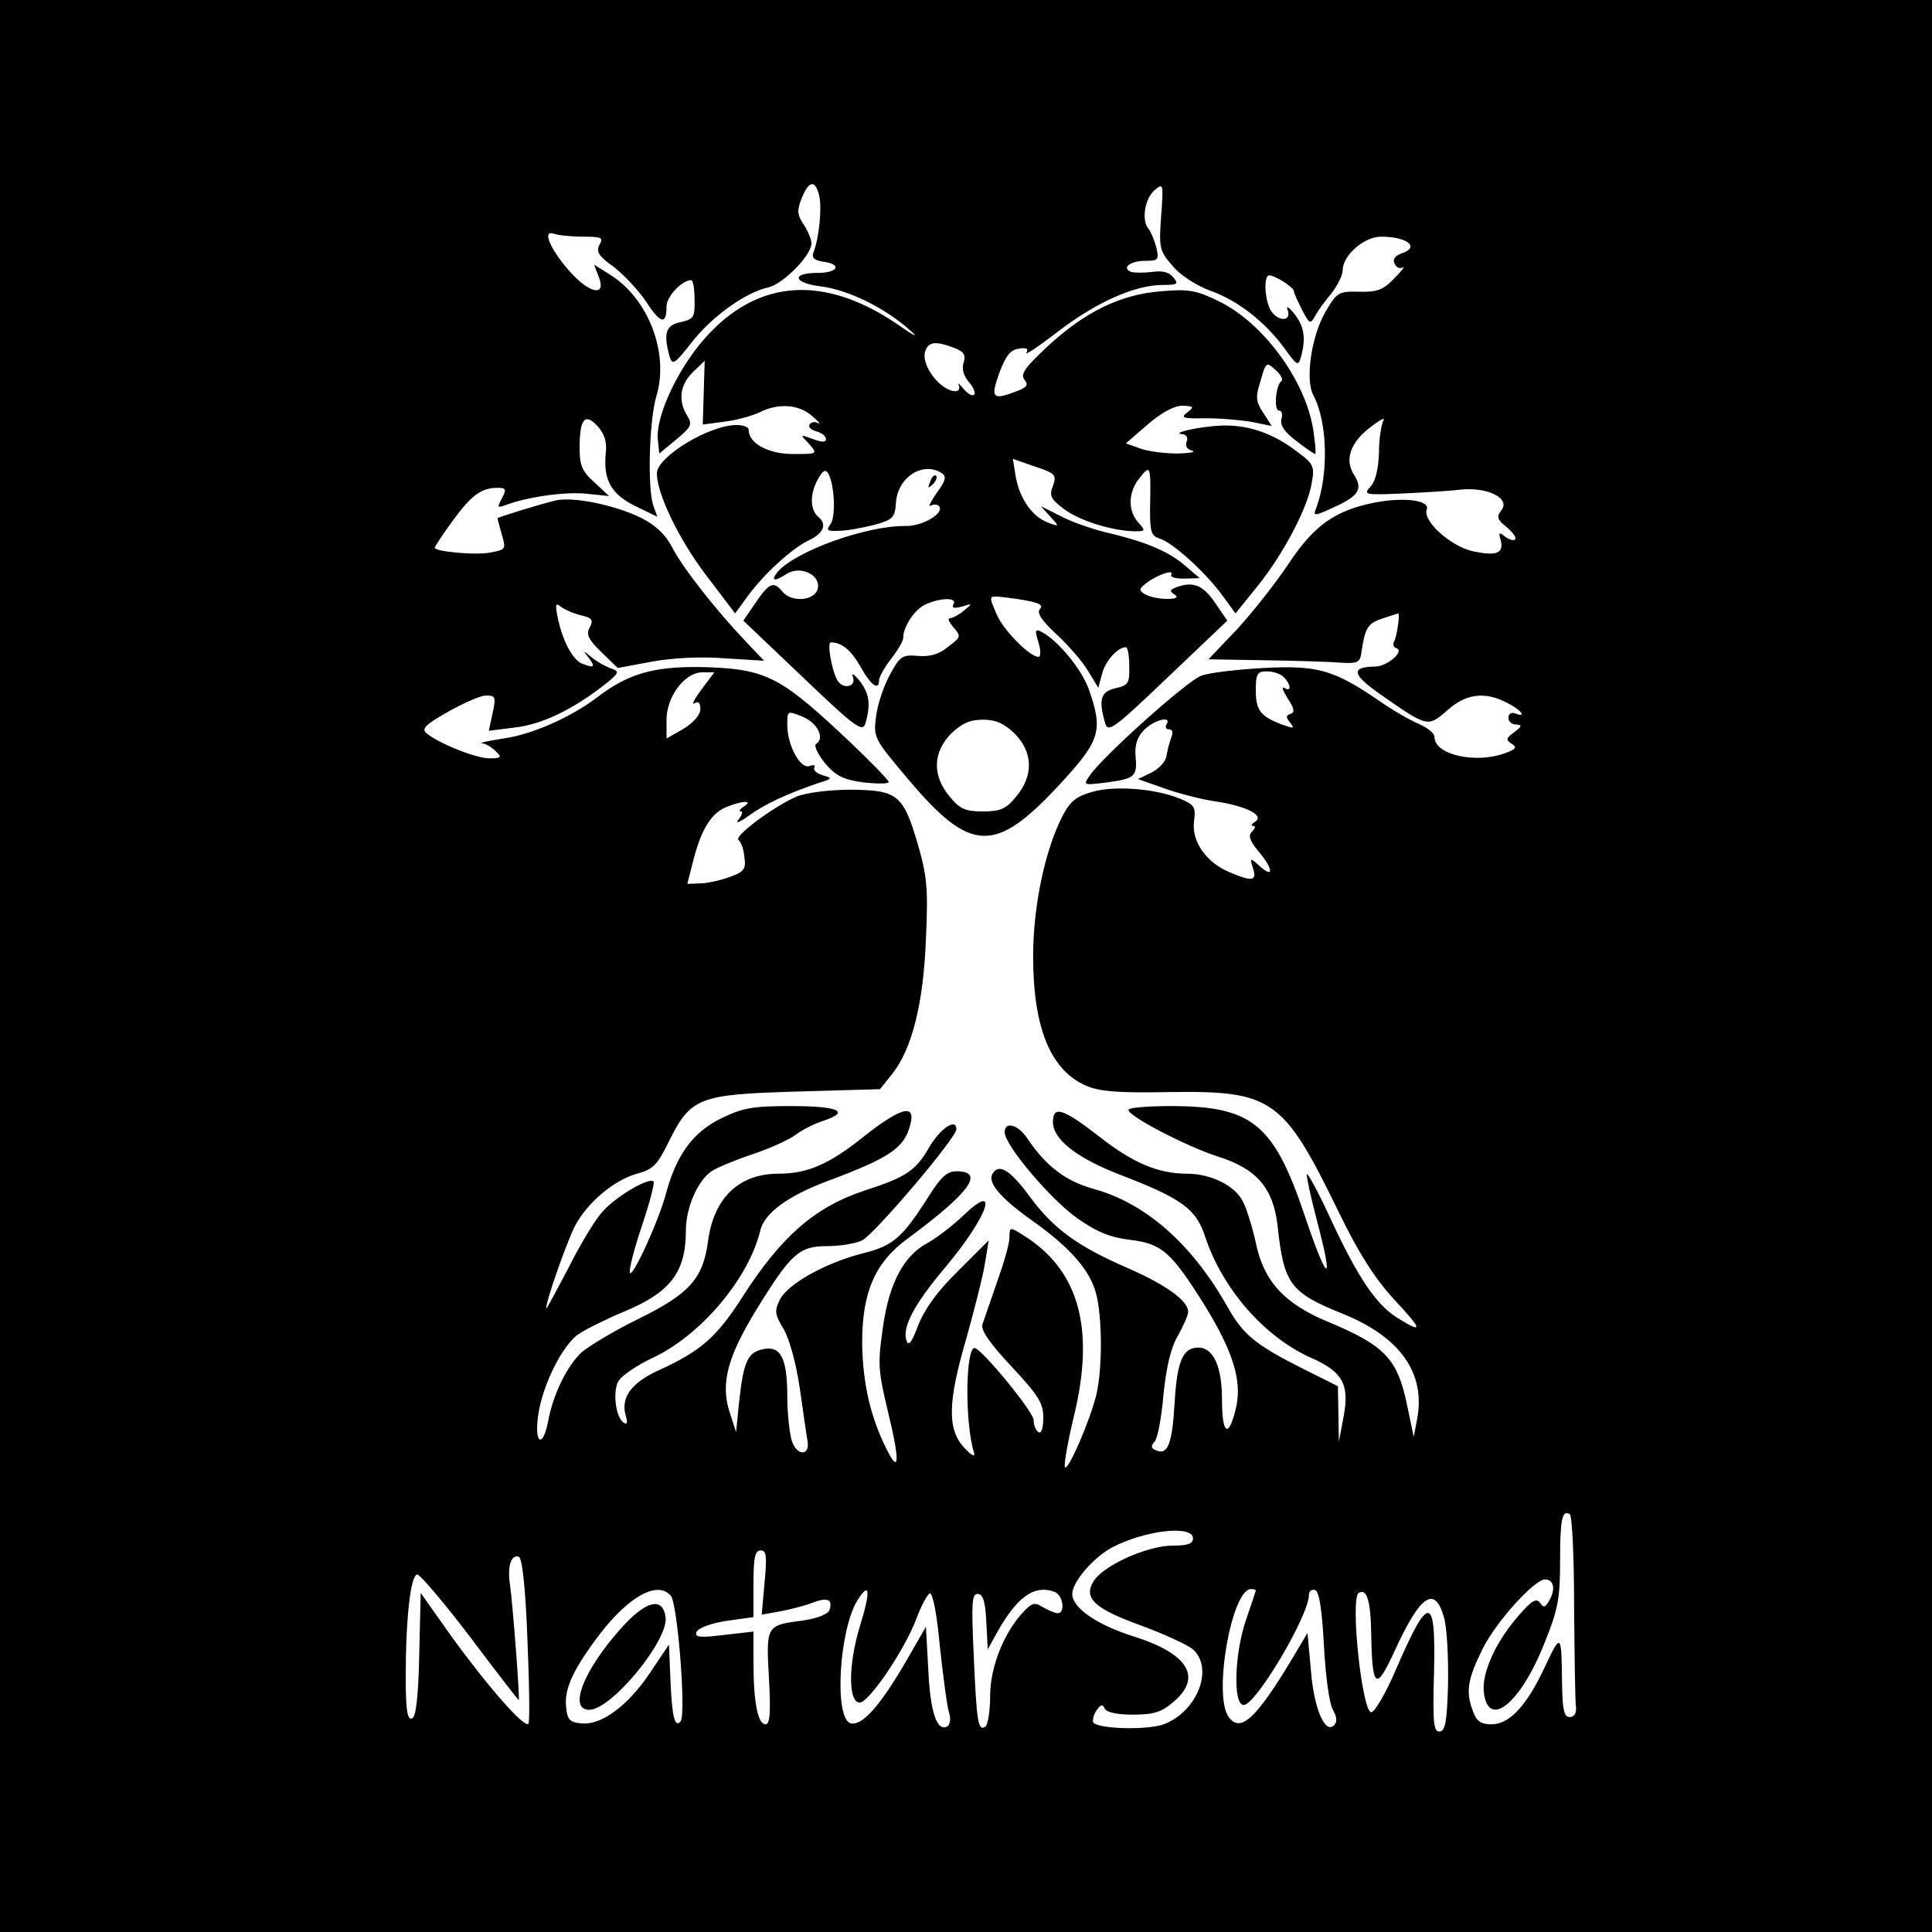 <?xml version="1.0" standalone="no"?>
<!DOCTYPE svg PUBLIC "-//W3C//DTD SVG 20010904//EN"
 "http://www.w3.org/TR/2001/REC-SVG-20010904/DTD/svg10.dtd">
<svg version="1.0" xmlns="http://www.w3.org/2000/svg"
 width="400pt" height="400pt" viewBox="0 0 400 400"
 preserveAspectRatio="xMidYMid meet">
<g transform="translate(0,400) scale(0.1,-0.1)"
fill="#000000" stroke="none">
<path d="M0 2000 l0 -2000 2000 0 2000 0 0 2000 0 2000 -2000 0 -2000 0 0
-2000z m1696 1595 c6 -25 0 -88 -12 -118 -4 -11 2 -16 21 -19 39 -5 30 -23
-12 -23 -56 0 -51 -21 7 -28 55 -7 130 -43 182 -89 22 -19 14 -16 -26 12 -157
106 -299 91 -409 -45 -51 -64 -90 -152 -85 -196 l3 -28 35 29 c31 26 34 31 23
49 -20 32 -15 65 12 91 l24 23 -2 -66 -2 -66 45 6 c25 3 57 12 72 19 39 20 82
17 109 -7 13 -11 19 -18 12 -15 -6 4 -14 2 -17 -3 -3 -5 3 -11 14 -14 11 -3
20 -10 20 -16 0 -7 -8 -7 -27 0 -27 10 -27 10 -8 -10 18 -21 18 -21 -33 -21
-51 0 -92 22 -92 50 0 6 -11 10 -25 10 -57 0 -165 -66 -165 -100 0 -42 45
-136 102 -211 l60 -79 27 37 c32 44 93 100 127 115 29 14 37 33 18 48 -17 15
-18 47 0 79 9 16 15 20 20 12 14 -22 17 -92 5 -107 -9 -12 -6 -14 17 -13 16 0
49 6 73 12 40 11 44 15 46 47 4 52 55 85 94 61 11 -7 10 -15 -10 -42 -12 -18
-18 -29 -12 -26 7 4 14 3 18 -2 9 -15 -37 -41 -70 -40 -81 1 -228 -52 -265
-95 -15 -19 -7 -21 19 -4 29 18 71 -3 64 -31 -6 -25 -54 -29 -73 -6 -18 22
-27 19 -55 -22 l-26 -38 123 -117 c111 -106 124 -115 130 -95 11 39 8 61 -12
87 -12 15 -18 18 -14 8 7 -20 -20 -26 -32 -7 -12 20 -22 79 -14 79 23 0 42
-16 62 -51 21 -38 38 -50 38 -27 0 6 11 26 25 44 14 18 25 37 25 43 0 24 24
60 47 70 31 14 66 14 57 0 -4 -8 1 -9 17 -5 23 7 23 7 5 -8 -11 -9 -24 -16
-29 -16 -6 0 -2 -8 7 -19 16 -18 16 -20 -11 -40 -19 -16 -38 -21 -62 -19 -33
3 -38 -1 -58 -38 -13 -23 -26 -62 -29 -86 -6 -45 -5 -47 66 -131 130 -154 180
-156 315 -10 83 90 89 110 60 194 -15 43 -63 101 -97 120 -15 8 -16 5 -8 -21
5 -17 5 -30 0 -30 -18 0 -73 56 -86 87 -18 42 -19 40 19 36 63 -8 80 -14 70
-24 -7 -7 3 -23 33 -51 24 -22 54 -56 66 -76 l22 -36 8 30 c7 26 32 54 49 54
4 0 7 -18 7 -39 1 -36 -2 -40 -29 -46 -30 -7 -35 -23 -21 -72 6 -21 18 -12
130 95 l123 117 -26 38 c-25 36 -45 44 -80 31 -13 -5 -14 -8 -3 -15 9 -6 3 -9
-17 -9 -16 0 -37 5 -45 10 -13 8 -12 11 5 24 23 17 57 28 50 16 -3 -5 9 -8 27
-8 l32 1 -34 29 c-36 29 -80 47 -165 67 -27 7 -68 21 -90 33 l-40 20 19 -21
c20 -22 20 -22 -4 -13 -33 12 -59 50 -67 95 l-6 37 46 -16 c42 -14 45 -17 37
-40 -8 -20 -5 -27 23 -48 32 -24 99 -45 146 -46 23 0 23 1 8 18 -23 25 -21 65
3 93 22 28 23 27 21 -68 0 -44 3 -53 20 -58 28 -9 95 -70 130 -118 l27 -37 46
57 c54 67 104 163 112 214 6 33 3 39 -28 62 -50 39 -101 57 -155 56 -45 -1
-114 -16 -84 -18 7 -1 11 -7 8 -15 -4 -9 1 -17 11 -19 9 -3 -4 -5 -29 -6 -25
0 -60 4 -77 10 l-31 11 45 39 c29 25 55 39 72 39 24 -1 25 -2 10 -14 -15 -11
-9 -13 40 -12 31 0 75 -4 96 -8 l39 -8 -18 28 c-15 23 -16 32 -5 66 11 39 12
39 31 22 11 -10 16 -20 12 -23 -12 -9 -16 -61 -5 -61 6 0 8 -8 5 -18 -3 -13 7
-27 31 -45 19 -15 37 -27 39 -27 2 0 0 23 -4 50 -16 102 -103 221 -195 266
-47 23 -63 26 -119 21 -84 -6 -158 -42 -236 -114 -47 -44 -57 -58 -48 -69 9
-11 5 -16 -16 -24 -50 -19 -55 -15 -36 38 13 35 23 48 40 50 16 3 21 0 16 -8
-4 -7 26 13 66 44 80 61 159 96 216 96 31 0 34 2 22 16 -9 11 -23 14 -44 11
-16 -2 -36 -2 -43 0 -21 8 -2 23 29 23 27 0 29 2 23 28 -4 15 -11 31 -15 37
-16 16 -10 61 10 80 20 17 20 16 15 -53 -5 -67 -3 -72 25 -104 16 -19 50 -40
77 -50 57 -20 114 -65 154 -120 26 -36 28 -37 34 -15 10 38 6 61 -14 87 -12
15 -18 18 -14 8 9 -25 -22 -24 -36 1 -12 23 -14 71 -2 71 13 -1 51 -25 51 -33
0 -4 8 -21 17 -39 15 -29 17 -30 27 -12 5 10 21 32 34 47 12 16 23 37 23 48 0
30 44 69 79 69 55 0 82 -22 42 -35 -12 -4 -18 -12 -14 -20 3 -8 10 -12 17 -9
6 4 -1 -6 -17 -22 -23 -24 -35 -29 -73 -28 -43 1 -46 -1 -70 -42 -29 -50 -42
-140 -25 -172 30 -56 32 -165 6 -234 -7 -17 -4 -17 35 1 53 24 62 38 44 67
-21 31 -9 68 34 100 19 15 31 21 26 13 -4 -8 -9 -37 -9 -66 -1 -33 -7 -59 -17
-70 -16 -17 -13 -18 60 -15 42 2 98 5 123 8 58 7 108 -18 87 -43 -10 -13 -8
-19 11 -34 13 -11 21 -22 18 -26 -4 -3 -13 0 -21 6 -12 10 -14 9 -9 -7 7 -28
-9 -34 -59 -23 -46 11 -103 63 -94 86 7 19 -45 26 -105 15 -84 -16 -128 -47
-181 -127 -26 -39 -74 -100 -106 -135 l-60 -63 117 -2 c64 -1 134 -3 156 -5
33 -2 40 0 43 17 8 55 13 64 43 74 18 6 33 11 34 11 4 0 -3 -49 -9 -59 -3 -5
-1 -11 5 -13 18 -6 -19 -38 -44 -38 -51 -1 -48 -16 10 -57 99 -69 99 -69 139
-34 39 35 78 40 124 16 30 -15 42 -32 17 -22 -8 3 -14 -1 -14 -9 0 -8 7 -14
16 -14 13 -1 12 -4 -4 -16 -17 -12 -18 -16 -5 -24 11 -7 9 -11 -13 -19 -61
-23 -147 -4 -147 33 0 8 -14 19 -32 27 -17 7 -54 28 -81 47 -95 65 -128 75
-241 69 -55 -3 -114 -10 -129 -16 -30 -11 -207 -170 -231 -207 -14 -20 -13
-20 35 -14 59 8 64 12 60 55 -2 23 4 40 18 54 21 21 58 30 46 11 -3 -5 -1 -10
5 -10 8 0 9 -7 5 -17 -4 -10 -8 -27 -10 -38 -1 -11 -15 -26 -30 -34 l-29 -14
54 -19 c30 -11 78 -23 105 -27 63 -9 104 -29 84 -42 -8 -5 -10 -9 -4 -9 5 0 4
-5 -3 -12 -8 -8 -5 -18 13 -40 31 -36 33 -58 4 -32 -21 19 -22 19 -15 -3 9
-27 -1 -29 -48 -9 -48 20 -79 63 -74 105 4 30 1 35 -28 47 -50 21 -134 28
-181 15 -35 -10 -47 -19 -64 -52 -36 -71 -60 -186 -60 -289 0 -148 36 -236
110 -268 28 -12 67 -15 172 -13 213 3 236 -13 349 -245 43 -89 76 -140 116
-184 60 -64 61 -72 8 -39 -44 27 -81 81 -138 203 -25 55 -48 97 -50 95 -2 -2
7 -44 20 -94 37 -139 23 -134 -25 9 -64 190 -109 226 -278 226 -44 0 -83 -3
-86 -7 -10 -9 117 -76 186 -98 79 -25 113 -65 122 -142 13 -122 26 -139 135
-183 119 -48 172 -123 154 -218 l-7 -37 -13 62 c-20 100 -46 127 -166 177 -89
37 -132 84 -148 163 -7 32 -19 71 -27 86 -16 32 -66 57 -115 57 -60 0 -112 22
-181 76 -76 59 -97 66 -97 31 0 -36 49 -74 136 -108 130 -50 160 -71 179 -129
36 -109 123 -208 219 -251 66 -29 80 -55 68 -121 l-10 -53 -1 57 -1 58 -72 36
c-99 50 -124 70 -157 129 -73 129 -168 213 -275 243 -59 16 -100 47 -139 105
-19 29 -47 36 -47 13 0 -27 95 -139 150 -178 41 -29 69 -40 110 -45 66 -8 85
-25 155 -137 59 -96 78 -158 63 -215 -15 -60 -28 -50 -28 22 0 68 -18 107 -49
107 -32 0 -44 -28 -49 -113 -5 -86 -14 -110 -38 -100 -11 4 -12 9 -3 19 6 7
14 51 18 98 6 57 15 96 30 121 11 20 21 42 21 49 0 23 -46 56 -126 91 -104 45
-154 82 -203 149 -40 54 -63 68 -76 46 -11 -18 15 -49 79 -95 81 -57 122 -104
135 -152 13 -47 14 -154 1 -210 -12 -51 -58 -158 -65 -151 -3 3 5 50 18 104
45 184 11 305 -105 377 -27 17 -28 17 -28 -5 0 -13 -12 -54 -26 -93 -13 -38
-27 -78 -30 -87 -4 -11 15 -39 60 -87 56 -60 66 -76 66 -106 0 -22 -4 -34 -10
-30 -5 3 -10 14 -10 25 0 17 -107 147 -122 149 -19 2 -21 -156 -1 -218 2 -9
-7 -3 -21 12 -35 38 -34 94 5 227 16 58 34 127 38 153 l8 49 -64 -64 c-43 -42
-69 -79 -82 -112 -13 -35 -20 -44 -24 -32 -10 27 15 75 80 152 89 106 115 182
37 107 -22 -21 -54 -45 -71 -55 -51 -26 -82 -83 -95 -176 -11 -75 -10 -90 11
-177 24 -99 23 -128 -2 -78 -35 68 -51 140 -52 223 0 106 27 167 96 217 127
94 159 138 99 138 -19 0 -32 -12 -56 -50 -56 -88 -74 -104 -138 -120 -78 -20
-154 -63 -171 -95 -12 -24 -11 -31 7 -61 12 -20 26 -70 34 -124 7 -49 14 -99
16 -109 5 -30 -21 -31 -32 -1 -5 14 -10 57 -10 94 0 80 -14 107 -53 97 -29 -7
-38 -26 -47 -111 l-6 -60 -14 43 c-18 58 -4 113 57 212 70 114 88 130 144 130
27 0 60 5 74 12 24 11 195 212 195 230 0 24 -33 2 -56 -37 -28 -49 -48 -62
-134 -90 -103 -34 -173 -95 -254 -222 -52 -81 -85 -110 -170 -149 -60 -27 -82
-58 -70 -97 4 -12 2 -17 -4 -13 -17 10 -24 63 -12 86 6 11 39 34 74 50 98 47
196 163 220 262 8 36 57 72 140 103 131 49 159 69 171 118 11 43 -21 34 -99
-28 -69 -55 -114 -75 -174 -75 -82 0 -134 -50 -146 -139 -10 -78 -39 -110
-143 -161 -51 -25 -104 -57 -119 -70 -30 -28 -59 -87 -69 -142 -11 -57 -29
-48 -21 10 8 62 50 147 84 170 15 10 57 31 93 46 97 40 129 82 129 168 0 47
24 103 53 123 12 8 51 24 87 36 36 12 75 30 88 40 13 10 39 23 58 29 56 19 29
30 -70 30 -79 0 -99 -4 -144 -26 -57 -28 -91 -75 -112 -151 -14 -56 -71 -181
-76 -168 -2 6 9 50 25 97 16 48 27 89 24 92 -9 9 -76 -30 -104 -61 -15 -15
-47 -68 -72 -118 -26 -49 -46 -87 -46 -84 -2 12 42 136 59 170 25 48 81 96
129 109 33 9 42 18 65 65 46 93 62 99 264 105 l174 5 24 30 c42 52 66 147 71
281 5 106 2 131 -17 197 -30 102 -42 111 -138 112 -44 0 -92 -6 -112 -14 -46
-19 -132 -83 -121 -90 5 -4 11 -19 12 -35 4 -25 0 -31 -31 -42 -19 -7 -47 -13
-61 -13 l-26 -1 13 51 c17 65 38 97 70 109 33 13 54 13 34 0 -8 -5 -11 -10 -6
-10 5 0 2 -8 -5 -17 -8 -9 2 -6 21 8 33 24 80 46 145 68 29 9 29 10 8 16 -13
4 -20 11 -17 16 3 5 -2 6 -10 3 -19 -7 -46 43 -46 85 0 30 0 30 32 17 31 -13
46 -45 28 -56 -6 -3 3 -21 18 -40 23 -27 38 -34 80 -40 29 -3 52 -3 52 1 0 4
-47 52 -105 106 -124 115 -155 129 -286 132 -97 1 -149 -14 -213 -63 -54 -41
-135 -77 -194 -85 -31 -5 -51 -9 -44 -10 7 0 20 -8 28 -16 14 -13 12 -15 -13
-15 -28 0 -105 31 -130 52 -11 9 -2 18 44 44 32 18 68 34 79 34 20 0 21 -3 14
-36 l-8 -37 56 7 c56 7 120 38 187 91 27 22 28 25 10 31 -11 4 -29 14 -40 23
-18 15 -19 15 -6 -1 14 -19 12 -22 -14 -12 -19 8 -40 46 -50 94 -6 29 -5 33 6
24 8 -6 26 -14 42 -18 23 -5 26 -10 18 -25 -8 -14 -3 -25 24 -51 l34 -33 70
13 c43 8 102 11 152 7 l81 -5 -39 41 c-60 63 -131 153 -152 195 -13 25 -34 45
-64 60 -53 26 -139 44 -176 36 -30 -7 -121 -35 -121 -37 0 -1 4 -16 9 -34 9
-30 8 -31 -24 -37 -30 -6 -115 2 -115 10 0 2 16 27 36 54 39 54 60 70 94 70
18 0 19 -3 9 -22 -10 -19 -9 -20 7 -14 45 17 121 28 166 24 l49 -5 -30 28
c-26 23 -31 36 -31 71 0 61 11 74 37 46 15 -17 20 -33 17 -58 -5 -54 12 -84
62 -108 l45 -22 -8 22 c-13 36 -9 178 6 228 27 89 -17 203 -97 252 l-32 20 10
-26 c16 -42 -22 -33 -63 15 -39 45 -55 84 -30 75 8 -3 35 -6 59 -6 40 0 44 -2
35 -17 -7 -14 -2 -23 29 -45 21 -16 52 -49 68 -73 30 -46 42 -48 42 -9 0 20
32 54 51 54 4 0 7 -18 7 -40 1 -37 -2 -41 -29 -47 -30 -6 -36 -22 -23 -70 6
-20 10 -18 46 28 42 54 112 104 159 114 30 7 89 66 89 91 0 8 -7 26 -16 39
-14 21 -14 30 -4 55 15 37 28 38 36 5z m279 -315 c21 -8 25 -15 20 -31 -4 -13
0 -27 11 -40 9 -10 14 -22 11 -26 -4 -4 -14 2 -23 13 -8 10 -13 13 -9 7 3 -7
0 -13 -7 -13 -32 1 -73 56 -62 84 7 19 22 20 59 6z m-523 -708 c-15 -20 -21
-33 -14 -28 8 5 12 1 12 -12 0 -12 -14 -28 -35 -41 l-35 -20 0 39 c0 48 38 98
74 98 l25 0 -27 -36z m1206 26 c15 -15 16 -32 1 -22 -6 3 -3 -6 7 -22 14 -21
15 -29 6 -32 -10 -3 -10 -7 -1 -18 10 -13 8 -13 -17 -4 -45 17 -54 30 -54 71
0 34 3 39 23 39 13 0 28 -5 35 -12z m-557 -117 c38 -39 39 -87 3 -130 -21 -26
-33 -31 -69 -31 -36 0 -48 5 -69 31 -36 43 -35 91 3 130 22 21 39 29 66 29 27
0 44 -8 66 -29z m1158 -1808 c1 -104 2 -197 4 -208 1 -12 -4 -20 -13 -20 -12
0 -15 15 -16 70 -1 104 -2 105 -35 35 -38 -82 -74 -120 -111 -120 -21 0 -31 6
-38 26 -16 41 -12 67 20 131 28 56 107 143 129 143 17 0 22 -19 10 -41 -9 -17
-13 -19 -20 -8 -8 11 -17 6 -44 -25 -47 -53 -77 -118 -73 -158 8 -80 76 -26
126 101 28 69 32 93 32 169 0 86 4 107 20 97 5 -3 9 -89 9 -192z m-789 142 c0
-11 -11 -15 -42 -15 -51 0 -139 -39 -162 -71 -25 -37 -2 -59 98 -95 48 -18 96
-40 106 -49 43 -39 10 -126 -58 -154 -33 -14 -144 -11 -149 4 -1 6 2 17 8 25
8 11 12 12 16 3 3 -8 25 -13 58 -13 43 0 60 5 84 26 61 51 32 100 -82 136 -76
24 -127 59 -127 88 0 25 45 77 84 97 68 35 166 46 166 18z m-887 -91 l-6 -67
39 7 c21 4 52 12 67 18 31 12 42 6 34 -16 -3 -8 -26 -17 -54 -21 -77 -10 -77
-10 -71 -119 4 -72 2 -96 -7 -96 -16 0 -25 46 -25 127 l0 65 -61 -7 c-50 -6
-61 -5 -57 6 3 8 29 18 61 23 l57 8 0 69 c0 54 3 69 15 69 12 0 13 -12 8 -66z
m-491 -119 c4 -93 5 -171 2 -174 -9 -9 -87 81 -160 182 l-63 89 -3 -128 c-2
-91 -7 -129 -15 -132 -10 -3 -13 19 -13 86 0 120 10 212 24 212 6 0 56 -59
110 -130 54 -72 99 -130 100 -130 3 0 -13 205 -18 238 -6 39 2 64 18 59 7 -2
14 -62 18 -172z m297 91 c14 -17 32 -247 20 -260 -12 -14 -18 10 -21 89 l-3
70 -39 -58 c-46 -69 -102 -110 -143 -105 -23 2 -29 8 -31 35 -4 37 16 79 70
150 61 79 120 111 147 79z m391 -64 c-24 -79 -24 -157 0 -157 19 0 93 109 117
173 10 27 23 51 28 53 6 2 15 -43 21 -111 7 -63 15 -125 19 -136 4 -12 2 -24
-3 -28 -22 -13 -36 29 -40 116 l-5 90 -42 -73 c-52 -89 -89 -132 -113 -127
-36 7 -25 195 14 256 25 39 27 18 4 -56z m404 72 c17 -7 22 -44 6 -44 -6 0
-19 6 -30 12 -17 11 -23 10 -39 -7 -42 -43 -71 -116 -71 -176 0 -32 -5 -61
-10 -64 -15 -9 -18 8 -24 148 -5 108 -4 127 8 127 11 0 16 -15 18 -57 l3 -58
17 31 c43 78 79 104 122 88z m416 3 c0 -1 -9 -28 -20 -60 -24 -69 -28 -177 -5
-177 25 0 135 185 135 228 0 8 6 12 13 10 8 -3 14 -39 18 -114 3 -60 11 -120
18 -133 9 -15 10 -26 3 -33 -19 -19 -42 36 -48 115 l-7 76 -34 -57 c-73 -121
-105 -150 -129 -117 -33 44 6 265 46 265 6 0 10 -1 10 -3z m239 -92 c2 -111
10 -117 48 -34 54 118 84 138 103 69 6 -22 9 -84 8 -137 -2 -78 -6 -98 -18
-98 -12 0 -14 20 -11 123 4 162 -11 163 -79 5 -21 -49 -44 -88 -51 -88 -19 0
-44 235 -26 247 17 10 25 -16 26 -87z"/>
<path d="M1926 3003 c-6 -14 -5 -15 5 -6 7 7 10 15 7 18 -3 3 -9 -2 -12 -12z"/>
<path d="M1286 629 c-78 -87 -110 -169 -66 -169 46 0 165 145 158 192 -6 43
-41 34 -92 -23z"/>
</g>
</svg>
